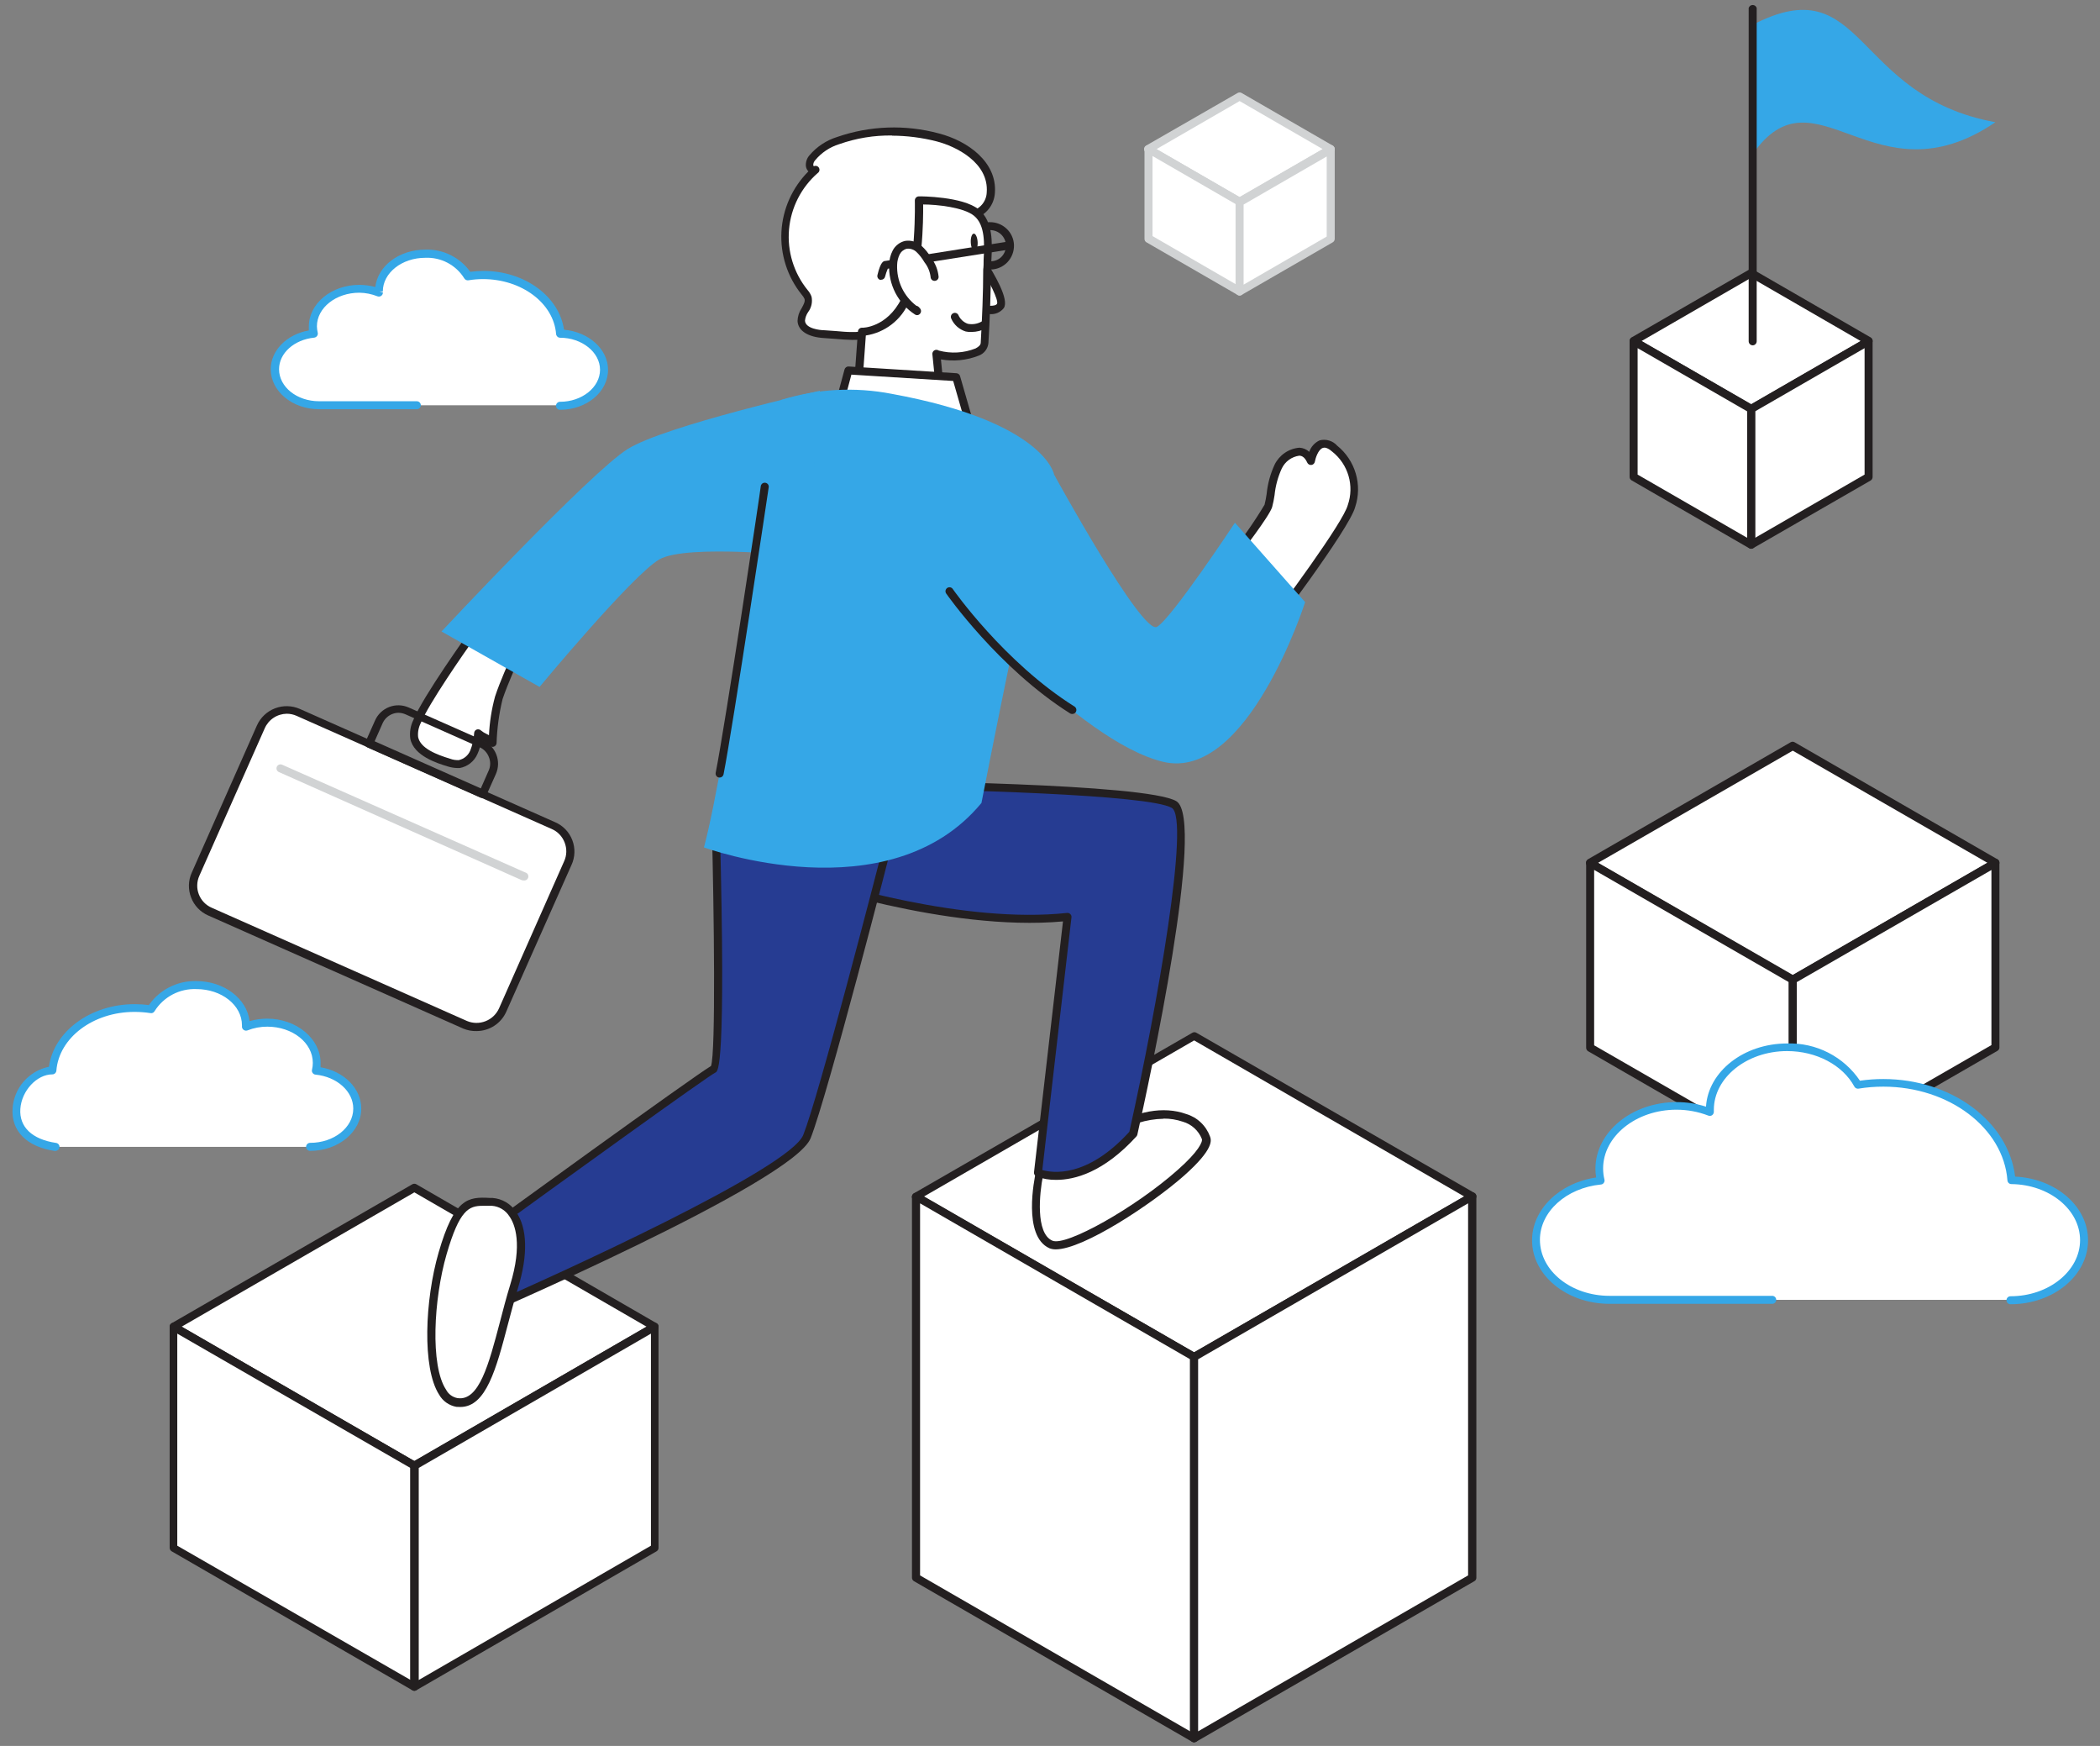 <svg width="77" height="64" viewBox="0 0 77 64" fill="none" xmlns="http://www.w3.org/2000/svg">
<rect x="0" y="0" width="77" height="64" fill="#808080" stroke="none"/>
<g clip-path="url(#clip0_13861_81776)">
<path d="M15.282 14.855H11.7C10.819 14.855 10.079 14.268 10.079 13.54C10.079 12.867 10.699 12.316 11.5 12.236C11.479 12.149 11.469 12.059 11.468 11.969C11.468 11.206 12.231 10.589 13.171 10.589C13.422 10.589 13.67 10.635 13.905 10.724C13.905 10.724 13.905 10.695 13.905 10.677C13.905 9.917 14.668 9.298 15.607 9.298C15.917 9.286 16.224 9.357 16.498 9.502C16.772 9.648 17.002 9.863 17.166 10.126C17.352 10.095 17.539 10.079 17.727 10.079C19.23 10.079 20.457 11.027 20.548 12.227C21.429 12.227 22.148 12.815 22.148 13.54C22.148 14.265 21.423 14.855 20.528 14.855" fill="white"/>
<path d="M11.7 15.001H15.284C15.323 15.001 15.361 14.986 15.388 14.958C15.416 14.931 15.431 14.893 15.431 14.855C15.43 14.816 15.415 14.779 15.387 14.752C15.36 14.724 15.323 14.709 15.284 14.708H11.7C10.886 14.708 10.232 14.185 10.232 13.534C10.232 12.946 10.787 12.45 11.521 12.377C11.541 12.374 11.562 12.368 11.58 12.357C11.598 12.346 11.614 12.332 11.626 12.315C11.638 12.297 11.646 12.278 11.651 12.257C11.655 12.237 11.655 12.215 11.65 12.195C11.632 12.119 11.622 12.041 11.62 11.963C11.62 11.282 12.319 10.73 13.176 10.73C13.404 10.733 13.629 10.778 13.84 10.862C13.863 10.871 13.887 10.874 13.912 10.871C13.936 10.867 13.959 10.858 13.979 10.844C13.998 10.83 14.014 10.811 14.025 10.789C14.036 10.767 14.041 10.742 14.04 10.718L13.91 10.683H14.037C14.037 10.005 14.735 9.45 15.592 9.45C15.876 9.437 16.158 9.5 16.409 9.632C16.66 9.764 16.872 9.961 17.022 10.201C17.037 10.228 17.06 10.249 17.087 10.262C17.114 10.275 17.145 10.28 17.175 10.275C17.352 10.245 17.532 10.231 17.712 10.231C19.124 10.231 20.302 11.111 20.39 12.245C20.393 12.281 20.41 12.314 20.436 12.339C20.463 12.364 20.497 12.379 20.533 12.38C21.335 12.38 22.001 12.911 22.001 13.554C22.001 14.197 21.341 14.728 20.533 14.728C20.494 14.728 20.457 14.744 20.43 14.771C20.402 14.799 20.387 14.836 20.387 14.875C20.387 14.914 20.402 14.951 20.43 14.979C20.457 15.007 20.494 15.022 20.533 15.022C21.508 15.022 22.295 14.367 22.295 13.554C22.295 12.797 21.581 12.165 20.68 12.086C20.507 10.868 19.239 9.931 17.727 9.931C17.565 9.932 17.403 9.943 17.242 9.964C17.057 9.703 16.81 9.493 16.524 9.351C16.238 9.209 15.921 9.14 15.601 9.15C14.644 9.15 13.855 9.738 13.761 10.521C13.569 10.469 13.372 10.442 13.174 10.442C12.155 10.442 11.324 11.126 11.324 11.969C11.321 12.017 11.321 12.065 11.324 12.113C10.517 12.254 9.926 12.847 9.926 13.539C9.932 14.347 10.725 15.001 11.7 15.001Z" fill="#35A7E7"/>
<path d="M2.036 42.04C-0.313 41.7 0.638 39.239 1.918 39.237C2.018 37.957 3.327 36.947 4.927 36.947C5.124 36.946 5.32 36.962 5.515 36.994C5.689 36.713 5.935 36.483 6.228 36.328C6.52 36.174 6.849 36.099 7.179 36.113C8.18 36.113 8.993 36.773 8.993 37.581C8.993 37.598 8.993 37.613 8.993 37.631C9.244 37.534 9.509 37.484 9.777 37.484C10.778 37.484 11.592 38.145 11.592 38.952C11.593 39.051 11.581 39.149 11.556 39.245C12.414 39.331 13.074 39.921 13.074 40.637C13.074 41.412 12.302 42.04 11.345 42.04" fill="white"/>
<path d="M2.034 42.187C2.07 42.187 2.104 42.174 2.131 42.151C2.158 42.128 2.176 42.096 2.181 42.061C2.186 42.023 2.176 41.984 2.153 41.953C2.13 41.923 2.096 41.902 2.058 41.896C1.177 41.767 0.699 41.309 0.746 40.646C0.793 39.982 1.35 39.383 1.92 39.383C1.957 39.383 1.992 39.369 2.019 39.344C2.046 39.319 2.063 39.285 2.067 39.248C2.161 38.039 3.417 37.093 4.929 37.093C5.126 37.093 5.322 37.107 5.516 37.137C5.546 37.143 5.577 37.139 5.605 37.126C5.632 37.113 5.655 37.091 5.669 37.064C5.831 36.806 6.058 36.596 6.328 36.454C6.598 36.312 6.9 36.244 7.204 36.257C8.123 36.257 8.872 36.844 8.872 37.584V37.625C8.87 37.649 8.875 37.674 8.886 37.696C8.897 37.718 8.913 37.737 8.933 37.751C8.953 37.766 8.976 37.775 9 37.779C9.024 37.782 9.049 37.78 9.071 37.772C9.304 37.68 9.552 37.633 9.802 37.634C10.721 37.634 11.47 38.221 11.47 38.961C11.47 39.045 11.46 39.128 11.441 39.21C11.435 39.231 11.434 39.252 11.438 39.273C11.442 39.294 11.451 39.314 11.464 39.331C11.476 39.348 11.491 39.363 11.51 39.374C11.528 39.384 11.549 39.391 11.57 39.392C12.357 39.471 12.953 40.006 12.953 40.637C12.953 41.33 12.245 41.893 11.37 41.893C11.331 41.893 11.294 41.909 11.266 41.936C11.239 41.964 11.223 42.001 11.223 42.04C11.223 42.079 11.239 42.116 11.266 42.144C11.294 42.172 11.331 42.187 11.37 42.187C12.406 42.187 13.246 41.491 13.246 40.637C13.246 39.897 12.615 39.269 11.755 39.122C11.758 39.068 11.758 39.014 11.755 38.961C11.755 38.08 10.874 37.34 9.794 37.34C9.576 37.34 9.36 37.371 9.151 37.431C9.057 36.609 8.217 35.963 7.198 35.963C6.858 35.954 6.521 36.03 6.217 36.184C5.913 36.337 5.652 36.564 5.457 36.844C5.284 36.82 5.11 36.809 4.935 36.809C3.323 36.809 1.973 37.807 1.794 39.104C1.435 39.178 1.11 39.368 0.869 39.644C0.628 39.92 0.485 40.268 0.461 40.634C0.405 41.462 0.986 42.043 2.023 42.193L2.034 42.187Z" fill="#35A7E7"/>
<path d="M43.782 49.741L53.975 43.855L43.782 37.971L33.586 43.855L43.782 49.741Z" fill="white"/>
<path d="M43.785 49.887C43.811 49.887 43.836 49.881 43.858 49.87L54.06 43.984C54.083 43.971 54.102 43.952 54.115 43.93C54.128 43.907 54.135 43.882 54.135 43.856C54.135 43.83 54.128 43.804 54.115 43.782C54.102 43.76 54.083 43.741 54.06 43.728L43.867 37.857C43.845 37.844 43.82 37.837 43.794 37.837C43.768 37.837 43.743 37.844 43.721 37.857L33.51 43.743C33.487 43.756 33.468 43.774 33.455 43.797C33.442 43.819 33.435 43.845 33.435 43.87C33.435 43.897 33.442 43.922 33.455 43.944C33.468 43.967 33.487 43.985 33.51 43.998L43.706 49.885C43.731 49.893 43.759 49.894 43.785 49.887ZM53.685 43.857L43.785 49.573L33.883 43.857L43.785 38.138L53.685 43.857Z" fill="#231F20"/>
<path d="M33.585 57.835L43.781 63.721V49.741L33.585 43.855V57.835Z" fill="white"/>
<path d="M43.785 63.868C43.81 63.866 43.836 63.859 43.858 63.847C43.88 63.834 43.899 63.816 43.912 63.794C43.925 63.772 43.931 63.746 43.932 63.721V49.741C43.931 49.715 43.925 49.69 43.912 49.668C43.899 49.646 43.88 49.627 43.858 49.614L33.659 43.743C33.637 43.73 33.612 43.723 33.586 43.723C33.56 43.723 33.535 43.73 33.513 43.743C33.49 43.756 33.472 43.775 33.459 43.798C33.446 43.821 33.439 43.846 33.439 43.872V57.835C33.439 57.86 33.446 57.885 33.459 57.907C33.472 57.93 33.49 57.948 33.513 57.961L43.709 63.847C43.732 63.861 43.758 63.867 43.785 63.868ZM43.638 49.826V63.465L33.736 57.749V44.11L43.638 49.826Z" fill="#231F20"/>
<path d="M43.782 63.721L53.975 57.835V43.855L43.782 49.741V63.721Z" fill="white"/>
<path d="M43.784 63.868C43.81 63.866 43.835 63.859 43.858 63.847L54.059 57.961C54.082 57.949 54.101 57.93 54.114 57.908C54.127 57.886 54.133 57.86 54.133 57.835V43.857C54.133 43.831 54.127 43.806 54.114 43.783C54.101 43.761 54.083 43.742 54.06 43.729C54.038 43.716 54.013 43.709 53.986 43.709C53.961 43.708 53.935 43.715 53.913 43.728L43.708 49.614C43.685 49.627 43.666 49.645 43.654 49.667C43.641 49.69 43.634 49.715 43.634 49.741V63.721C43.634 63.747 43.641 63.772 43.654 63.794C43.666 63.816 43.685 63.835 43.708 63.847C43.731 63.861 43.757 63.868 43.784 63.868ZM53.83 57.749L43.931 63.465V49.826L53.83 44.11V57.749Z" fill="#231F20"/>
<path d="M15.194 53.725L24.016 48.631L15.194 43.538L6.369 48.631L15.194 53.725Z" fill="white"/>
<path d="M15.193 53.871C15.218 53.871 15.243 53.865 15.266 53.854L24.074 48.757C24.096 48.745 24.115 48.727 24.128 48.705C24.142 48.682 24.148 48.657 24.148 48.631C24.148 48.605 24.142 48.58 24.128 48.558C24.115 48.535 24.096 48.517 24.074 48.505L15.266 43.411C15.244 43.398 15.219 43.392 15.193 43.392C15.167 43.392 15.142 43.398 15.119 43.411L6.294 48.505C6.272 48.517 6.253 48.535 6.24 48.558C6.227 48.58 6.22 48.605 6.22 48.631C6.22 48.657 6.227 48.682 6.24 48.705C6.253 48.727 6.272 48.745 6.294 48.757L15.119 53.854C15.142 53.866 15.167 53.872 15.193 53.871ZM23.707 48.631L15.193 53.557L6.661 48.631L15.193 43.708L23.707 48.631Z" fill="#231F20"/>
<path d="M6.368 56.736L15.193 61.833V53.724L6.368 48.631V56.736Z" fill="white"/>
<path d="M15.193 61.98C15.219 61.978 15.244 61.971 15.266 61.959C15.289 61.946 15.307 61.928 15.32 61.906C15.333 61.884 15.34 61.859 15.34 61.833V53.724C15.34 53.699 15.333 53.674 15.32 53.651C15.307 53.629 15.289 53.611 15.266 53.598L6.441 48.505C6.419 48.492 6.394 48.485 6.368 48.485C6.342 48.485 6.317 48.492 6.295 48.505C6.273 48.517 6.254 48.536 6.241 48.558C6.228 48.58 6.221 48.605 6.221 48.631V56.739C6.222 56.765 6.229 56.79 6.242 56.812C6.255 56.834 6.273 56.852 6.295 56.866L15.12 61.959C15.142 61.972 15.167 61.979 15.193 61.98ZM15.046 53.809V61.578L6.5 56.66V48.886L15.046 53.809Z" fill="#231F20"/>
<path d="M15.194 61.833L24.016 56.736V48.631L15.194 53.724V61.833Z" fill="white"/>
<path d="M15.192 61.98C15.218 61.978 15.243 61.971 15.266 61.959L24.073 56.866C24.095 56.853 24.114 56.834 24.127 56.812C24.14 56.79 24.146 56.765 24.146 56.739V48.631C24.147 48.605 24.14 48.58 24.127 48.557C24.114 48.535 24.096 48.517 24.073 48.505C24.051 48.492 24.025 48.485 24 48.485C23.974 48.485 23.949 48.492 23.926 48.505L15.119 53.598C15.096 53.61 15.078 53.629 15.065 53.651C15.052 53.673 15.045 53.699 15.046 53.724V61.833C15.045 61.859 15.052 61.884 15.065 61.906C15.078 61.929 15.096 61.947 15.119 61.959C15.141 61.972 15.166 61.979 15.192 61.98ZM23.868 56.66L15.354 61.583V53.809L23.868 48.886V56.66Z" fill="#231F20"/>
<path d="M65.736 35.916L73.166 31.627L65.736 27.335L58.305 31.627L65.736 35.916Z" fill="white"/>
<path d="M65.735 36.063C65.761 36.064 65.787 36.057 65.809 36.042L73.239 31.753C73.262 31.741 73.281 31.723 73.293 31.7C73.306 31.678 73.313 31.653 73.312 31.627C73.313 31.601 73.306 31.575 73.293 31.552C73.28 31.53 73.262 31.511 73.239 31.498L65.803 27.209C65.78 27.196 65.755 27.189 65.729 27.189C65.704 27.189 65.678 27.196 65.656 27.209L58.225 31.498C58.203 31.511 58.185 31.53 58.172 31.553C58.159 31.576 58.152 31.601 58.152 31.627C58.152 31.653 58.159 31.678 58.172 31.7C58.185 31.722 58.203 31.74 58.225 31.753L65.656 36.042C65.68 36.057 65.707 36.064 65.735 36.063ZM72.872 31.627L65.735 35.737L58.598 31.627L65.735 27.517L72.872 31.627Z" fill="#231F20"/>
<path d="M58.304 38.394L65.734 42.683V35.916L58.304 31.627V38.394Z" fill="white"/>
<path d="M65.736 42.83C65.762 42.831 65.788 42.823 65.809 42.809C65.832 42.797 65.851 42.779 65.864 42.756C65.877 42.734 65.883 42.709 65.883 42.683V35.931C65.883 35.905 65.877 35.88 65.864 35.857C65.851 35.835 65.832 35.817 65.809 35.804L58.379 31.512C58.356 31.501 58.331 31.495 58.306 31.495C58.28 31.495 58.255 31.501 58.232 31.512C58.21 31.526 58.191 31.545 58.179 31.567C58.166 31.59 58.159 31.615 58.159 31.641V38.408C58.159 38.434 58.166 38.459 58.179 38.481C58.191 38.504 58.21 38.522 58.232 38.535L65.663 42.824C65.686 42.832 65.712 42.834 65.736 42.83ZM65.589 36.001V42.428L58.452 38.317V31.888L65.589 36.001Z" fill="#231F20"/>
<path d="M65.736 42.683L73.166 38.394V31.627L65.736 35.916V42.683Z" fill="white"/>
<path d="M65.735 42.83C65.761 42.831 65.787 42.823 65.809 42.809L73.239 38.52C73.262 38.508 73.281 38.489 73.293 38.467C73.306 38.445 73.313 38.419 73.312 38.394V31.627C73.313 31.601 73.306 31.575 73.293 31.552C73.28 31.529 73.262 31.511 73.239 31.498C73.216 31.486 73.191 31.48 73.166 31.48C73.14 31.48 73.115 31.486 73.092 31.498L65.662 35.79C65.64 35.803 65.621 35.821 65.608 35.843C65.595 35.865 65.589 35.89 65.588 35.916V42.668C65.589 42.694 65.595 42.719 65.608 42.741C65.621 42.763 65.64 42.782 65.662 42.794C65.682 42.813 65.708 42.826 65.735 42.83ZM73.019 38.309L65.882 42.419V36.001L73.019 31.891V38.309Z" fill="#231F20"/>
<path d="M64.98 47.648H59.018C57.526 47.648 56.317 46.667 56.317 45.458C56.317 44.339 57.353 43.42 58.686 43.285C58.65 43.14 58.633 42.991 58.633 42.842C58.633 41.571 59.901 40.543 61.466 40.543C61.884 40.542 62.298 40.619 62.687 40.769C62.686 40.744 62.686 40.718 62.687 40.693C62.687 39.425 63.956 38.394 65.52 38.394C66.695 38.394 67.678 38.961 68.116 39.771C68.425 39.722 68.739 39.698 69.052 39.697C71.547 39.697 73.591 41.274 73.749 43.27C75.217 43.285 76.412 44.26 76.412 45.458C76.412 46.655 75.203 47.648 73.714 47.648" fill="white"/>
<path d="M59.018 47.794H64.981C65.02 47.794 65.057 47.779 65.085 47.751C65.112 47.724 65.128 47.687 65.128 47.648C65.128 47.609 65.112 47.571 65.085 47.544C65.057 47.516 65.02 47.501 64.981 47.501H59.018C57.609 47.501 56.464 46.585 56.464 45.446C56.464 44.418 57.427 43.546 58.701 43.42C58.722 43.419 58.743 43.412 58.761 43.402C58.78 43.391 58.795 43.376 58.807 43.358C58.819 43.342 58.827 43.322 58.831 43.302C58.835 43.282 58.835 43.261 58.83 43.241C58.797 43.107 58.78 42.969 58.781 42.83C58.781 41.656 59.984 40.678 61.467 40.678C61.868 40.677 62.267 40.751 62.641 40.895C62.664 40.904 62.688 40.907 62.712 40.904C62.736 40.901 62.759 40.892 62.779 40.878C62.799 40.863 62.815 40.844 62.825 40.822C62.836 40.8 62.841 40.776 62.841 40.752V40.681C62.841 39.507 64.044 38.529 65.527 38.529C66.599 38.529 67.564 39.04 67.993 39.83C68.007 39.857 68.03 39.879 68.057 39.892C68.084 39.906 68.115 39.911 68.146 39.906C68.447 39.856 68.753 39.832 69.059 39.833C71.457 39.833 73.462 41.342 73.606 43.27C73.609 43.307 73.626 43.342 73.653 43.367C73.68 43.392 73.716 43.406 73.753 43.405C75.139 43.42 76.269 44.336 76.269 45.461C76.269 46.585 75.124 47.516 73.718 47.516C73.679 47.516 73.641 47.531 73.614 47.559C73.586 47.586 73.571 47.623 73.571 47.662C73.571 47.701 73.586 47.739 73.614 47.766C73.641 47.794 73.679 47.809 73.718 47.809C75.285 47.809 76.562 46.761 76.562 45.461C76.562 44.227 75.388 43.203 73.888 43.13C73.647 41.113 71.557 39.554 69.059 39.554C68.771 39.553 68.483 39.574 68.198 39.615C67.905 39.18 67.506 38.827 67.039 38.588C66.572 38.349 66.051 38.233 65.527 38.25C63.939 38.25 62.635 39.278 62.553 40.566C62.206 40.455 61.843 40.399 61.478 40.399C59.834 40.399 58.499 41.497 58.499 42.845C58.499 42.951 58.508 43.057 58.525 43.162C57.178 43.361 56.176 44.336 56.176 45.461C56.171 46.746 57.448 47.794 59.018 47.794Z" fill="#35A7E7"/>
<path d="M64.209 14.996L59.899 12.509L64.206 10.023L68.516 12.509L64.209 14.996Z" fill="white"/>
<path d="M64.21 15.142C64.235 15.141 64.26 15.134 64.283 15.122L68.59 12.623C68.612 12.611 68.631 12.592 68.644 12.57C68.657 12.547 68.664 12.522 68.664 12.496C68.664 12.47 68.657 12.444 68.644 12.422C68.631 12.399 68.612 12.381 68.59 12.368L64.283 9.881C64.26 9.869 64.235 9.862 64.21 9.862C64.184 9.862 64.158 9.869 64.136 9.881L59.826 12.368C59.804 12.381 59.785 12.399 59.772 12.422C59.759 12.444 59.752 12.47 59.752 12.496C59.752 12.522 59.759 12.547 59.772 12.57C59.785 12.592 59.804 12.611 59.826 12.623L64.136 15.11C64.157 15.127 64.183 15.138 64.21 15.142ZM68.223 12.5L64.21 14.816L60.193 12.5L64.21 10.181L68.223 12.5Z" fill="#231F20"/>
<path d="M68.516 17.483L64.206 19.969V14.996L68.516 12.509V17.483Z" fill="white"/>
<path d="M64.209 20.116C64.234 20.116 64.26 20.109 64.282 20.095L68.589 17.614C68.611 17.602 68.629 17.583 68.642 17.561C68.655 17.539 68.662 17.514 68.662 17.488V12.509C68.662 12.483 68.655 12.458 68.642 12.435C68.629 12.412 68.611 12.393 68.589 12.38C68.566 12.367 68.541 12.36 68.515 12.36C68.49 12.36 68.464 12.367 68.442 12.38L64.135 14.867C64.112 14.88 64.094 14.899 64.081 14.921C64.068 14.944 64.061 14.97 64.062 14.996V19.963C64.061 19.989 64.068 20.014 64.081 20.037C64.094 20.059 64.112 20.077 64.135 20.089C64.156 20.106 64.182 20.115 64.209 20.116ZM68.368 17.397L64.355 19.714V15.078L68.368 12.762V17.397Z" fill="#231F20"/>
<path d="M64.205 19.969L59.898 17.483V12.509L64.205 14.996V19.969Z" fill="white"/>
<path d="M64.209 20.116C64.235 20.116 64.26 20.109 64.282 20.095C64.304 20.082 64.323 20.064 64.336 20.042C64.349 20.02 64.355 19.995 64.356 19.969V14.996C64.355 14.97 64.348 14.944 64.335 14.922C64.323 14.899 64.304 14.88 64.282 14.867L59.972 12.38C59.95 12.367 59.925 12.36 59.899 12.36C59.873 12.36 59.848 12.367 59.826 12.38C59.803 12.393 59.785 12.412 59.772 12.435C59.759 12.458 59.752 12.483 59.752 12.509V17.482C59.752 17.508 59.759 17.533 59.772 17.555C59.785 17.577 59.803 17.596 59.826 17.609L64.135 20.095C64.157 20.11 64.183 20.117 64.209 20.116ZM64.062 15.078V19.714L60.046 17.397V12.762L64.062 15.078Z" fill="#231F20"/>
<path d="M73.166 4.48C68.712 7.504 66.572 2.337 64.262 5.654V0.91C68.389 -1.23 67.899 3.523 73.166 4.48Z" fill="#35A7E7"/>
<path d="M64.262 12.659C64.282 12.659 64.302 12.655 64.32 12.648C64.338 12.64 64.354 12.629 64.368 12.615C64.382 12.601 64.393 12.585 64.401 12.566C64.408 12.548 64.412 12.529 64.412 12.509V0.293C64.403 0.261 64.384 0.233 64.357 0.213C64.331 0.193 64.299 0.183 64.265 0.183C64.232 0.183 64.2 0.193 64.173 0.213C64.147 0.233 64.128 0.261 64.118 0.293V12.509C64.118 12.548 64.133 12.585 64.16 12.613C64.187 12.641 64.224 12.657 64.262 12.659Z" fill="#231F20"/>
<path d="M45.452 7.395L48.793 5.466L45.452 3.538L42.111 5.466L45.452 7.395Z" fill="white"/>
<path d="M45.453 7.542C45.479 7.542 45.504 7.535 45.526 7.521L48.867 5.593C48.89 5.58 48.908 5.561 48.921 5.539C48.934 5.516 48.941 5.491 48.941 5.465C48.941 5.439 48.934 5.413 48.921 5.391C48.908 5.369 48.89 5.35 48.867 5.337L45.526 3.408C45.504 3.395 45.478 3.389 45.453 3.389C45.427 3.389 45.402 3.395 45.379 3.408L42.024 5.337C42.001 5.35 41.982 5.369 41.969 5.391C41.956 5.413 41.949 5.439 41.949 5.465C41.949 5.491 41.956 5.516 41.969 5.539C41.982 5.561 42.001 5.58 42.024 5.593L45.365 7.521C45.391 7.538 45.422 7.546 45.453 7.542ZM48.5 5.466L45.453 7.228L42.405 5.466L45.453 3.705L48.5 5.466Z" fill="#D1D3D4"/>
<path d="M42.11 8.757L45.451 10.686V7.395L42.11 5.466V8.757Z" fill="white"/>
<path d="M45.453 10.833C45.479 10.833 45.504 10.826 45.526 10.812C45.548 10.8 45.567 10.781 45.58 10.759C45.593 10.737 45.599 10.712 45.6 10.686V7.395C45.599 7.369 45.593 7.344 45.58 7.321C45.567 7.298 45.548 7.279 45.526 7.266L42.185 5.337C42.163 5.324 42.137 5.317 42.111 5.317C42.085 5.317 42.06 5.324 42.038 5.338C42.015 5.351 41.997 5.37 41.984 5.392C41.971 5.415 41.965 5.44 41.965 5.466V8.757C41.965 8.783 41.971 8.808 41.984 8.831C41.997 8.853 42.016 8.871 42.038 8.883L45.379 10.812C45.401 10.826 45.427 10.833 45.453 10.833ZM45.306 7.48V10.416L42.259 8.654V5.719L45.306 7.48Z" fill="#D1D3D4"/>
<path d="M45.452 10.686L48.793 8.757V5.466L45.452 7.395V10.686Z" fill="white"/>
<path d="M45.452 10.833C45.478 10.833 45.503 10.826 45.525 10.812L48.866 8.883C48.888 8.871 48.907 8.852 48.92 8.83C48.932 8.808 48.939 8.783 48.94 8.757V5.466C48.939 5.44 48.932 5.415 48.919 5.392C48.907 5.37 48.888 5.351 48.866 5.337C48.844 5.324 48.818 5.317 48.793 5.317C48.767 5.317 48.742 5.324 48.719 5.337L45.378 7.266C45.356 7.279 45.337 7.298 45.324 7.32C45.311 7.343 45.305 7.369 45.305 7.395V10.686C45.304 10.712 45.311 10.737 45.324 10.759C45.337 10.782 45.356 10.8 45.378 10.812C45.4 10.826 45.426 10.833 45.452 10.833ZM48.646 8.672L45.599 10.434V7.498L48.646 5.736V8.672Z" fill="#D1D3D4"/>
<path d="M36.31 9.879H36.34C36.454 9.876 36.566 9.85 36.669 9.803C36.773 9.756 36.867 9.689 36.944 9.606C37.101 9.437 37.185 9.214 37.179 8.983C37.176 8.869 37.15 8.757 37.102 8.653C37.055 8.549 36.987 8.456 36.903 8.379C36.735 8.222 36.511 8.138 36.281 8.144C36.167 8.148 36.055 8.174 35.951 8.221C35.847 8.269 35.754 8.336 35.676 8.42C35.564 8.545 35.49 8.7 35.463 8.866C35.436 9.032 35.457 9.202 35.524 9.357C35.591 9.511 35.7 9.643 35.84 9.737C35.979 9.831 36.142 9.883 36.31 9.888V9.879ZM36.31 8.435C36.456 8.436 36.596 8.491 36.704 8.59C36.814 8.695 36.879 8.838 36.886 8.989C36.89 9.138 36.837 9.283 36.739 9.395C36.688 9.451 36.627 9.496 36.558 9.527C36.49 9.558 36.415 9.575 36.34 9.577C36.255 9.598 36.166 9.6 36.081 9.582C35.995 9.565 35.914 9.529 35.844 9.476C35.774 9.424 35.717 9.356 35.677 9.279C35.636 9.201 35.614 9.115 35.61 9.028C35.607 8.941 35.624 8.854 35.658 8.773C35.693 8.693 35.746 8.622 35.812 8.564C35.877 8.507 35.956 8.465 36.04 8.441C36.124 8.418 36.212 8.414 36.299 8.429L36.31 8.435Z" fill="#231F20"/>
<path d="M31.237 12.312C30.911 12.312 30.585 12.263 30.207 12.245C29.828 12.227 29.402 12.113 29.382 11.761C29.367 11.467 29.719 11.2 29.628 10.912C29.598 10.836 29.555 10.767 29.499 10.707C28.972 10.054 28.719 9.222 28.795 8.386C28.87 7.55 29.268 6.777 29.904 6.23C29.807 6.268 29.699 6.174 29.684 6.071C29.68 5.964 29.716 5.859 29.787 5.777C30.038 5.482 30.37 5.265 30.741 5.152C31.914 4.745 33.183 4.702 34.381 5.029C35.3 5.264 36.416 5.951 36.334 7.052C36.324 7.251 36.248 7.44 36.117 7.59C35.985 7.74 35.807 7.841 35.611 7.877C35.45 9.051 34.86 9.882 34.114 10.762C33.615 11.364 32.974 11.833 32.25 12.128C31.928 12.256 31.584 12.319 31.237 12.312Z" fill="white"/>
<path d="M31.266 12.459C31.62 12.464 31.973 12.399 32.302 12.268C33.05 11.967 33.711 11.484 34.225 10.862C34.886 10.087 35.543 9.227 35.74 8.011C35.945 7.948 36.125 7.824 36.257 7.656C36.39 7.487 36.467 7.283 36.48 7.069C36.562 5.95 35.502 5.17 34.425 4.891C33.198 4.56 31.9 4.605 30.699 5.02C30.301 5.143 29.947 5.377 29.678 5.695C29.631 5.749 29.596 5.811 29.574 5.879C29.552 5.946 29.543 6.018 29.549 6.088C29.558 6.162 29.591 6.23 29.642 6.282C29.052 6.872 28.699 7.659 28.653 8.492C28.607 9.325 28.87 10.146 29.393 10.797C29.436 10.844 29.472 10.898 29.499 10.956C29.528 11.053 29.466 11.164 29.396 11.294C29.301 11.434 29.248 11.599 29.243 11.769C29.264 12.127 29.625 12.356 30.209 12.392L30.655 12.424C30.858 12.441 31.049 12.456 31.242 12.459H31.275H31.266ZM32.705 4.973C33.255 4.975 33.803 5.045 34.337 5.181C35.062 5.366 36.263 5.968 36.18 7.054C36.174 7.218 36.112 7.375 36.006 7.499C35.899 7.624 35.754 7.709 35.593 7.741C35.56 7.745 35.529 7.759 35.505 7.782C35.48 7.804 35.464 7.835 35.458 7.868C35.311 8.951 34.809 9.72 33.99 10.677C33.507 11.262 32.885 11.717 32.182 12.001C31.887 12.118 31.572 12.176 31.254 12.171H31.225C31.043 12.171 30.855 12.154 30.658 12.136L30.203 12.104C30.092 12.104 29.534 12.054 29.516 11.757C29.526 11.644 29.566 11.534 29.631 11.44C29.691 11.361 29.733 11.269 29.755 11.172C29.776 11.075 29.777 10.974 29.757 10.877C29.725 10.787 29.676 10.704 29.613 10.633C29.106 10.009 28.861 9.212 28.931 8.412C29.001 7.611 29.379 6.868 29.986 6.341C30.016 6.32 30.037 6.289 30.044 6.253C30.052 6.218 30.046 6.181 30.027 6.149C30.009 6.118 29.979 6.095 29.944 6.085C29.909 6.075 29.872 6.078 29.839 6.094C29.839 6.094 29.822 6.071 29.819 6.05C29.82 5.984 29.846 5.92 29.892 5.871C30.123 5.594 30.428 5.39 30.773 5.284C31.395 5.065 32.051 4.957 32.71 4.967L32.705 4.973Z" fill="#231F20"/>
<path d="M35.983 9.582C35.983 9.582 36.864 10.935 36.685 11.214C36.506 11.493 35.886 11.305 35.886 11.305" fill="white"/>
<path d="M36.292 11.514C36.39 11.523 36.487 11.507 36.577 11.469C36.667 11.43 36.746 11.37 36.806 11.293C37.015 10.982 36.457 10.037 36.108 9.5C36.086 9.467 36.053 9.444 36.014 9.436C35.976 9.428 35.936 9.436 35.903 9.457C35.871 9.479 35.848 9.512 35.84 9.55C35.832 9.589 35.84 9.629 35.861 9.661C36.287 10.31 36.612 11 36.56 11.129C36.507 11.258 36.09 11.205 35.928 11.159C35.891 11.148 35.852 11.151 35.818 11.17C35.783 11.188 35.758 11.219 35.746 11.255C35.735 11.293 35.739 11.333 35.757 11.367C35.775 11.402 35.806 11.428 35.843 11.44C35.989 11.485 36.14 11.51 36.292 11.514Z" fill="#231F20"/>
<path d="M35.803 7.797C36.369 8.264 36.199 9.242 36.19 9.879C36.19 10.777 36.159 11.674 36.096 12.568C36.064 13.135 34.593 13.155 34.335 12.97L34.555 15.216L31.455 14.015L31.59 12.16C31.932 12.133 32.261 12.012 32.54 11.81C32.818 11.609 33.036 11.335 33.169 11.018C33.756 9.861 33.677 7.345 33.677 7.345C33.677 7.345 35.251 7.339 35.803 7.797Z" fill="white"/>
<path d="M34.554 15.363C34.586 15.362 34.617 15.352 34.642 15.333C34.662 15.318 34.678 15.298 34.688 15.275C34.699 15.252 34.703 15.226 34.701 15.201L34.501 13.175C34.969 13.257 35.451 13.209 35.893 13.034C35.988 12.998 36.072 12.935 36.133 12.854C36.195 12.773 36.233 12.675 36.242 12.573C36.295 11.693 36.327 10.777 36.336 9.881C36.336 9.776 36.336 9.658 36.351 9.538C36.383 8.904 36.421 8.117 35.893 7.683C35.306 7.198 33.75 7.195 33.691 7.198C33.651 7.199 33.613 7.216 33.585 7.245C33.558 7.274 33.544 7.312 33.544 7.351C33.544 7.374 33.609 9.843 33.051 10.95C32.523 12.007 31.63 12.022 31.604 12.013C31.566 12.013 31.531 12.028 31.504 12.053C31.476 12.079 31.46 12.114 31.457 12.151L31.322 14.006C31.32 14.037 31.328 14.069 31.345 14.095C31.362 14.121 31.387 14.142 31.416 14.153L34.501 15.351C34.518 15.359 34.536 15.363 34.554 15.363ZM34.334 12.823C34.307 12.822 34.281 12.83 34.258 12.844C34.234 12.858 34.214 12.879 34.202 12.904C34.189 12.929 34.184 12.957 34.187 12.985L34.39 14.993L31.63 13.918L31.747 12.298C32.092 12.245 32.417 12.106 32.693 11.893C32.968 11.681 33.186 11.402 33.324 11.082C33.835 10.06 33.855 8.067 33.849 7.495C34.352 7.495 35.341 7.6 35.717 7.912C36.131 8.252 36.095 8.96 36.066 9.526C36.066 9.652 36.066 9.77 36.051 9.881C36.051 10.762 36.01 11.672 35.96 12.562C35.96 12.641 35.89 12.711 35.77 12.773C35.34 12.943 34.868 12.97 34.422 12.85C34.396 12.832 34.365 12.823 34.334 12.823Z" fill="#231F20"/>
<path d="M36.078 11.899C35.991 11.957 35.893 11.995 35.789 12.012C35.686 12.029 35.58 12.023 35.48 11.995C35.379 11.967 35.285 11.918 35.205 11.851C35.125 11.783 35.06 11.7 35.015 11.605" fill="white"/>
<path d="M35.629 12.168C35.811 12.167 35.99 12.121 36.151 12.036C36.168 12.026 36.182 12.013 36.194 11.998C36.205 11.982 36.214 11.964 36.218 11.945C36.223 11.927 36.224 11.907 36.221 11.888C36.218 11.869 36.211 11.85 36.201 11.834C36.181 11.801 36.148 11.777 36.11 11.768C36.072 11.758 36.032 11.764 35.998 11.784C35.843 11.874 35.661 11.904 35.485 11.869C35.409 11.842 35.339 11.8 35.28 11.745C35.221 11.69 35.173 11.623 35.141 11.549C35.133 11.532 35.121 11.516 35.106 11.503C35.092 11.491 35.075 11.481 35.057 11.475C35.038 11.469 35.019 11.467 35 11.468C34.98 11.47 34.962 11.475 34.945 11.484C34.91 11.502 34.884 11.533 34.872 11.569C34.86 11.606 34.863 11.646 34.88 11.681C34.93 11.793 35.002 11.892 35.093 11.973C35.185 12.054 35.292 12.115 35.408 12.151C35.481 12.167 35.555 12.173 35.629 12.168Z" fill="#231F20"/>
<path d="M32.309 10.255C32.342 10.255 32.374 10.244 32.4 10.224C32.426 10.204 32.444 10.175 32.452 10.143C32.478 10.043 32.511 9.945 32.552 9.85C33.039 9.776 36.624 9.207 37.053 9.139C37.092 9.133 37.126 9.111 37.149 9.079C37.172 9.047 37.182 9.008 37.176 8.969C37.169 8.931 37.148 8.897 37.117 8.874C37.086 8.852 37.047 8.842 37.009 8.848L32.467 9.565C32.402 9.565 32.291 9.582 32.173 10.082C32.169 10.1 32.167 10.12 32.17 10.139C32.173 10.158 32.179 10.176 32.189 10.193C32.199 10.21 32.212 10.224 32.227 10.236C32.243 10.247 32.26 10.256 32.279 10.261L32.309 10.255Z" fill="#231F20"/>
<path d="M34.264 10.149C34.239 9.924 34.152 9.711 34.014 9.532C33.927 9.381 33.818 9.244 33.691 9.124C33.627 9.065 33.551 9.021 33.467 8.995C33.384 8.969 33.296 8.962 33.21 8.975C33.135 8.993 33.065 9.028 33.004 9.075C32.944 9.123 32.894 9.182 32.857 9.251C32.786 9.389 32.746 9.541 32.743 9.697C32.727 10.034 32.8 10.369 32.954 10.669C33.109 10.969 33.34 11.223 33.624 11.405L33.574 11.353" fill="white"/>
<path d="M33.623 11.552C33.645 11.552 33.666 11.548 33.685 11.539C33.704 11.529 33.721 11.516 33.735 11.499C33.758 11.473 33.771 11.438 33.771 11.403C33.771 11.367 33.758 11.332 33.735 11.306L33.688 11.253C33.663 11.228 33.631 11.212 33.597 11.206C33.368 11.031 33.184 10.803 33.062 10.542C32.94 10.281 32.883 9.994 32.895 9.706C32.898 9.573 32.93 9.443 32.989 9.324C33.015 9.274 33.051 9.229 33.095 9.194C33.139 9.159 33.19 9.133 33.245 9.119C33.309 9.11 33.375 9.117 33.437 9.137C33.499 9.157 33.556 9.191 33.603 9.236C33.718 9.347 33.817 9.473 33.896 9.612C34.02 9.768 34.098 9.955 34.122 10.152C34.122 10.171 34.126 10.19 34.134 10.208C34.141 10.225 34.152 10.241 34.166 10.255C34.179 10.268 34.196 10.279 34.213 10.286C34.231 10.293 34.25 10.296 34.269 10.296C34.289 10.296 34.308 10.292 34.326 10.284C34.344 10.277 34.36 10.266 34.374 10.252C34.388 10.238 34.398 10.221 34.406 10.203C34.413 10.185 34.416 10.166 34.416 10.146C34.392 9.894 34.297 9.654 34.143 9.453C34.049 9.289 33.93 9.14 33.791 9.013C33.71 8.939 33.614 8.884 33.509 8.853C33.404 8.821 33.294 8.814 33.186 8.831C33.09 8.853 33 8.896 32.922 8.956C32.844 9.016 32.779 9.093 32.734 9.18C32.652 9.337 32.607 9.511 32.602 9.688C32.585 10.051 32.664 10.412 32.83 10.735C32.997 11.058 33.245 11.332 33.55 11.529C33.571 11.544 33.597 11.552 33.623 11.552Z" fill="#231F20"/>
<path d="M35.595 8.89C35.586 8.713 35.636 8.567 35.705 8.564C35.775 8.56 35.838 8.701 35.847 8.877C35.856 9.054 35.807 9.2 35.737 9.203C35.668 9.207 35.604 9.066 35.595 8.89Z" fill="#231F20"/>
<path d="M30.843 14.567L31.11 13.578L35.062 13.824L35.484 15.292C33.9 15.534 32.278 15.281 30.843 14.567Z" fill="white"/>
<path d="M34.368 15.536C34.753 15.54 35.138 15.507 35.516 15.439C35.536 15.434 35.554 15.426 35.571 15.414C35.587 15.401 35.6 15.386 35.61 15.369C35.621 15.352 35.627 15.333 35.63 15.313C35.632 15.293 35.631 15.273 35.625 15.254L35.202 13.786C35.194 13.757 35.177 13.731 35.153 13.713C35.129 13.694 35.1 13.682 35.07 13.681L31.119 13.434C31.084 13.431 31.051 13.441 31.023 13.461C30.995 13.481 30.975 13.51 30.966 13.543L30.699 14.532C30.691 14.565 30.694 14.6 30.708 14.631C30.723 14.662 30.747 14.687 30.778 14.702C31.896 15.248 33.124 15.534 34.368 15.536ZM35.299 15.178C33.835 15.354 32.351 15.115 31.016 14.488L31.218 13.733L34.95 13.965L35.299 15.178Z" fill="#231F20"/>
<path d="M45.185 20.418C45.185 20.418 46.404 18.856 46.504 18.533C46.603 18.21 46.612 17.55 46.868 17.092C47.123 16.634 47.775 16.24 48.057 16.886C48.057 16.886 48.245 15.835 48.937 16.437C49.242 16.681 49.465 17.014 49.575 17.388C49.685 17.763 49.678 18.163 49.554 18.533C49.348 19.332 46.295 23.327 46.295 23.327" fill="white"/>
<path d="M46.291 23.486C46.313 23.486 46.336 23.482 46.356 23.472C46.377 23.462 46.395 23.448 46.408 23.43C46.535 23.266 49.479 19.399 49.691 18.583C49.822 18.186 49.83 17.758 49.711 17.357C49.593 16.956 49.356 16.6 49.03 16.337C48.952 16.249 48.85 16.184 48.738 16.15C48.625 16.115 48.505 16.112 48.39 16.141C48.3 16.181 48.22 16.239 48.154 16.312C48.088 16.385 48.037 16.47 48.005 16.563C47.908 16.472 47.781 16.418 47.647 16.411C47.455 16.426 47.27 16.491 47.11 16.6C46.951 16.709 46.822 16.857 46.737 17.03C46.58 17.369 46.481 17.731 46.444 18.102C46.426 18.236 46.4 18.369 46.367 18.501C45.982 19.144 45.551 19.759 45.076 20.339C45.051 20.37 45.041 20.409 45.045 20.448C45.05 20.486 45.07 20.522 45.101 20.546C45.131 20.57 45.17 20.581 45.209 20.576C45.248 20.572 45.283 20.552 45.307 20.521C45.513 20.257 46.546 18.921 46.646 18.586C46.684 18.442 46.713 18.296 46.734 18.149C46.768 17.811 46.857 17.482 46.998 17.174C47.058 17.049 47.147 16.94 47.259 16.858C47.371 16.776 47.501 16.723 47.639 16.704C47.762 16.704 47.856 16.792 47.932 16.957C47.945 16.986 47.966 17.01 47.993 17.025C48.021 17.041 48.052 17.047 48.084 17.044C48.115 17.04 48.144 17.027 48.167 17.005C48.19 16.984 48.205 16.955 48.211 16.924C48.232 16.81 48.328 16.478 48.505 16.419C48.613 16.378 48.754 16.472 48.851 16.558C49.136 16.784 49.344 17.094 49.446 17.443C49.548 17.793 49.539 18.166 49.42 18.51C49.259 19.141 47.034 22.147 46.191 23.251C46.169 23.282 46.159 23.322 46.164 23.36C46.17 23.398 46.19 23.433 46.221 23.457C46.241 23.473 46.265 23.483 46.291 23.486Z" fill="#231F20"/>
<path d="M18.852 24.229C18.852 24.229 18.496 24.998 18.305 25.573C18.171 26.114 18.094 26.668 18.076 27.226C17.93 27.059 17.701 27.02 17.545 26.874C17.534 27.114 17.481 27.35 17.39 27.572C17.342 27.683 17.269 27.78 17.175 27.854C17.081 27.929 16.97 27.98 16.852 28.001C16.725 28.008 16.597 27.99 16.477 27.948C16.036 27.813 15.302 27.567 15.205 27.041C15.183 26.839 15.22 26.635 15.311 26.454C15.628 25.67 17.073 23.618 17.322 23.286" fill="white"/>
<path d="M16.775 28.154H16.854C16.997 28.128 17.131 28.068 17.244 27.979C17.358 27.889 17.448 27.773 17.506 27.64C17.58 27.48 17.627 27.31 17.647 27.135L17.712 27.167C17.8 27.206 17.881 27.261 17.949 27.329C17.969 27.351 17.994 27.366 18.022 27.373C18.051 27.381 18.08 27.38 18.108 27.37C18.136 27.36 18.16 27.343 18.178 27.319C18.196 27.296 18.206 27.267 18.208 27.238C18.225 26.694 18.299 26.154 18.428 25.626C18.616 25.065 18.965 24.305 18.968 24.296C18.977 24.279 18.981 24.26 18.982 24.241C18.983 24.222 18.98 24.203 18.974 24.184C18.967 24.166 18.957 24.15 18.944 24.136C18.931 24.122 18.915 24.11 18.898 24.102C18.88 24.094 18.861 24.089 18.842 24.088C18.822 24.087 18.803 24.09 18.785 24.096C18.766 24.103 18.749 24.113 18.735 24.126C18.721 24.139 18.709 24.155 18.701 24.173C18.686 24.205 18.34 24.957 18.152 25.532C18.026 25.995 17.951 26.471 17.929 26.95L17.844 26.906C17.768 26.872 17.697 26.827 17.632 26.774C17.612 26.755 17.587 26.742 17.56 26.737C17.534 26.731 17.506 26.733 17.48 26.742C17.454 26.751 17.432 26.768 17.415 26.79C17.398 26.812 17.388 26.838 17.386 26.865C17.373 27.088 17.325 27.307 17.242 27.514C17.205 27.602 17.148 27.679 17.075 27.74C17.002 27.801 16.915 27.843 16.822 27.863C16.714 27.868 16.606 27.851 16.505 27.813C16.003 27.661 15.416 27.432 15.331 27.018C15.313 26.841 15.347 26.662 15.428 26.504C15.721 25.799 16.995 23.956 17.421 23.369C17.432 23.353 17.441 23.335 17.445 23.316C17.45 23.298 17.45 23.278 17.447 23.259C17.441 23.221 17.42 23.186 17.389 23.163C17.357 23.14 17.318 23.131 17.279 23.137C17.241 23.143 17.206 23.164 17.183 23.195C17.166 23.219 15.51 25.523 15.155 26.395C15.052 26.605 15.013 26.841 15.043 27.073C15.166 27.713 16.041 27.981 16.417 28.095C16.533 28.131 16.654 28.151 16.775 28.154Z" fill="#231F20"/>
<path d="M38.112 43.003C38.112 43.003 37.622 45.225 38.526 45.622C39.43 46.018 44.48 42.569 44.212 41.714C43.945 40.86 42.342 40.437 40.798 41.459C39.94 42.036 39.042 42.552 38.112 43.003Z" fill="white"/>
<path d="M38.706 45.798C39.73 45.798 42.252 44.122 43.403 43.106C44.554 42.09 44.404 41.776 44.369 41.664C44.297 41.467 44.181 41.288 44.028 41.144C43.875 40.999 43.69 40.893 43.488 40.834C42.669 40.54 41.638 40.725 40.731 41.327C39.879 41.899 38.989 42.411 38.066 42.859C38.044 42.869 38.025 42.883 38.01 42.902C37.995 42.92 37.985 42.942 37.98 42.965C37.928 43.206 37.49 45.314 38.48 45.757C38.552 45.784 38.628 45.798 38.706 45.798ZM42.66 41.004C42.902 41.001 43.142 41.04 43.37 41.118C43.528 41.163 43.673 41.244 43.794 41.354C43.915 41.464 44.009 41.6 44.069 41.753C44.102 41.852 43.952 42.205 43.188 42.88C41.63 44.269 39.078 45.701 38.585 45.478C37.963 45.205 38.115 43.734 38.242 43.103C39.154 42.652 40.037 42.144 40.884 41.579C41.408 41.22 42.025 41.022 42.66 41.01V41.004Z" fill="#231F20"/>
<path d="M29.268 32.126C29.268 32.126 34.846 34.075 39.144 33.614L38.061 42.991C38.061 42.991 39.625 43.693 41.545 41.559C41.545 41.559 44.099 30.13 43.043 29.493C41.986 28.856 31.887 28.768 31.887 28.768L29.268 32.126Z" fill="#263C92"/>
<path d="M38.732 43.25C39.401 43.25 40.461 42.98 41.668 41.658C41.685 41.639 41.697 41.616 41.703 41.591C42.132 39.665 44.222 30.027 43.133 29.369C42.043 28.712 32.326 28.623 31.912 28.621C31.889 28.619 31.866 28.623 31.846 28.633C31.825 28.642 31.808 28.657 31.795 28.676L29.152 32.038C29.138 32.056 29.128 32.077 29.123 32.099C29.119 32.122 29.12 32.145 29.126 32.168C29.133 32.19 29.144 32.21 29.16 32.227C29.176 32.244 29.195 32.256 29.217 32.264C29.273 32.284 34.713 34.163 38.976 33.776L37.913 42.974C37.91 43.004 37.917 43.035 37.932 43.062C37.947 43.088 37.97 43.11 37.998 43.123C38.232 43.212 38.481 43.255 38.732 43.25ZM41.409 41.488C39.85 43.2 38.576 42.994 38.218 42.889L39.287 33.629C39.29 33.607 39.288 33.585 39.281 33.564C39.274 33.543 39.262 33.524 39.246 33.509C39.23 33.492 39.212 33.48 39.191 33.472C39.17 33.465 39.147 33.462 39.125 33.465C35.353 33.87 30.529 32.384 29.508 32.05L31.965 28.911C34.816 28.938 42.137 29.117 42.968 29.616C43.632 30.018 42.457 36.788 41.409 41.491V41.488Z" fill="#231F20"/>
<path d="M26.247 30.253C26.247 30.253 26.476 39.06 26.173 39.181C25.871 39.301 17.337 45.504 17.337 45.504L17.022 48.376C17.022 48.376 28.956 43.253 29.587 41.664C30.219 40.076 32.611 30.732 32.611 30.732L26.247 30.253Z" fill="#263C92"/>
<path d="M17.023 48.514C17.042 48.518 17.062 48.518 17.081 48.514C17.572 48.305 29.077 43.349 29.723 41.723C30.351 40.144 32.659 31.154 32.753 30.776C32.758 30.755 32.759 30.733 32.755 30.712C32.752 30.69 32.743 30.67 32.73 30.653C32.718 30.635 32.701 30.621 32.682 30.611C32.663 30.6 32.642 30.595 32.62 30.593L26.256 30.118C26.235 30.117 26.215 30.12 26.196 30.127C26.177 30.134 26.16 30.145 26.145 30.159C26.131 30.173 26.119 30.19 26.111 30.209C26.104 30.227 26.1 30.247 26.1 30.268C26.182 33.435 26.247 38.573 26.071 39.075C25.366 39.498 18.1 44.767 17.263 45.384C17.247 45.396 17.233 45.411 17.223 45.429C17.212 45.447 17.206 45.466 17.205 45.487L16.891 48.358C16.888 48.384 16.892 48.41 16.902 48.433C16.913 48.457 16.929 48.477 16.949 48.493C16.971 48.506 16.997 48.513 17.023 48.514ZM32.427 30.858C32.098 32.132 30.028 40.158 29.453 41.603C28.962 42.833 20.645 46.641 17.196 48.135L17.475 45.578C20.866 43.118 25.959 39.445 26.232 39.316C26.335 39.272 26.62 39.154 26.397 30.412L32.427 30.858Z" fill="#231F20"/>
<path d="M38.652 17.4C38.652 17.4 38.321 15.466 32.702 14.438C31.346 14.174 29.947 14.252 28.63 14.664C28.418 15.545 26.619 28.11 25.811 31.063C25.811 31.063 32.587 33.547 35.987 29.434C35.987 29.434 38.145 18.316 38.652 17.4Z" fill="#35A7E7"/>
<path d="M17.051 37.56L7.698 33.414C7.17 33.18 6.932 32.562 7.166 32.035L9.557 26.64C9.791 26.113 10.409 25.875 10.937 26.108L20.29 30.255C20.817 30.489 21.055 31.107 20.822 31.634L18.43 37.029C18.196 37.556 17.578 37.794 17.051 37.56Z" fill="white"/>
<path d="M17.474 37.795C17.704 37.795 17.93 37.728 18.123 37.602C18.316 37.477 18.469 37.298 18.563 37.087L20.955 31.706C21.021 31.563 21.057 31.409 21.062 31.252C21.067 31.095 21.04 30.939 20.983 30.792C20.927 30.646 20.841 30.512 20.732 30.399C20.623 30.287 20.492 30.197 20.348 30.136L10.994 25.987C10.705 25.86 10.378 25.852 10.083 25.965C9.788 26.078 9.55 26.304 9.421 26.592L7.031 31.988C6.966 32.131 6.931 32.285 6.927 32.442C6.923 32.599 6.95 32.755 7.008 32.901C7.063 33.047 7.148 33.18 7.255 33.293C7.363 33.406 7.493 33.496 7.636 33.559L16.992 37.707C17.145 37.77 17.309 37.8 17.474 37.795ZM10.513 26.163C10.637 26.163 10.76 26.189 10.874 26.24L20.23 30.388C20.338 30.435 20.436 30.503 20.517 30.588C20.598 30.673 20.661 30.774 20.703 30.884C20.746 30.994 20.767 31.111 20.764 31.229C20.761 31.347 20.734 31.464 20.685 31.571L18.296 36.967C18.198 37.181 18.021 37.349 17.801 37.434C17.582 37.52 17.338 37.517 17.121 37.425L7.768 33.277C7.66 33.231 7.562 33.164 7.48 33.08C7.398 32.995 7.334 32.895 7.292 32.786C7.249 32.677 7.228 32.56 7.232 32.442C7.235 32.325 7.261 32.209 7.31 32.102L9.703 26.706C9.771 26.547 9.883 26.411 10.027 26.315C10.171 26.218 10.34 26.166 10.513 26.163Z" fill="#231F20"/>
<path d="M19.192 32.273C19.231 32.281 19.272 32.273 19.305 32.252C19.338 32.23 19.362 32.196 19.37 32.157C19.378 32.118 19.37 32.078 19.349 32.044C19.327 32.011 19.293 31.988 19.254 31.979L10.344 28.031C10.308 28.015 10.267 28.015 10.231 28.029C10.195 28.043 10.166 28.071 10.15 28.107C10.134 28.143 10.134 28.183 10.148 28.22C10.162 28.256 10.191 28.285 10.226 28.301L19.125 32.261C19.146 32.271 19.169 32.275 19.192 32.273Z" fill="#D1D3D4"/>
<path d="M17.694 29.249C17.712 29.252 17.73 29.252 17.747 29.249C17.765 29.242 17.781 29.231 17.795 29.218C17.809 29.204 17.819 29.188 17.826 29.17L18.182 28.374C18.231 28.262 18.259 28.14 18.262 28.017C18.264 27.894 18.243 27.772 18.198 27.657C18.154 27.542 18.087 27.437 18.002 27.348C17.917 27.259 17.816 27.188 17.703 27.138L14.985 25.934C14.872 25.885 14.751 25.857 14.629 25.854C14.506 25.851 14.384 25.872 14.269 25.917C14.155 25.961 14.05 26.027 13.961 26.112C13.872 26.196 13.801 26.298 13.752 26.41L13.396 27.206C13.388 27.223 13.384 27.242 13.383 27.262C13.382 27.281 13.386 27.301 13.393 27.319C13.4 27.337 13.411 27.354 13.425 27.367C13.438 27.381 13.455 27.392 13.473 27.399L17.633 29.246C17.653 29.251 17.674 29.252 17.694 29.249ZM14.606 26.128C14.696 26.13 14.784 26.148 14.867 26.184L17.586 27.391C17.741 27.46 17.862 27.588 17.923 27.746C17.956 27.823 17.973 27.907 17.973 27.991C17.973 28.075 17.956 28.159 17.923 28.236L17.63 28.9L13.737 27.173L14.03 26.51C14.1 26.355 14.227 26.234 14.386 26.172C14.456 26.145 14.53 26.13 14.606 26.128Z" fill="#231F20"/>
<path d="M30.062 14.323C30.062 14.323 24.388 15.603 23.017 16.458C21.646 17.312 16.188 23.148 16.188 23.148L19.784 25.18C19.784 25.18 23.172 21.096 24.17 20.509C25.169 19.922 29.613 20.4 29.613 20.4L30.062 14.323Z" fill="#35A7E7"/>
<path d="M38.652 17.4C38.652 17.4 41.881 23.295 42.424 22.978C42.967 22.661 45.281 19.161 45.281 19.161L47.855 22.071C47.855 22.071 45.748 28.67 42.645 27.925C39.541 27.179 34.809 21.689 34.809 21.689L38.652 17.4Z" fill="#35A7E7"/>
<path d="M39.319 26.172C39.344 26.172 39.369 26.165 39.391 26.153C39.413 26.141 39.432 26.123 39.446 26.102C39.465 26.069 39.472 26.029 39.463 25.991C39.454 25.953 39.431 25.92 39.398 25.899C36.824 24.288 34.948 21.61 34.93 21.584C34.907 21.554 34.874 21.534 34.837 21.529C34.799 21.523 34.761 21.532 34.73 21.553C34.7 21.575 34.678 21.607 34.67 21.644C34.663 21.681 34.67 21.719 34.69 21.751C34.707 21.777 36.615 24.502 39.243 26.155C39.266 26.167 39.293 26.174 39.319 26.172Z" fill="#231F20"/>
<path d="M26.386 28.503C26.42 28.503 26.453 28.491 26.479 28.47C26.505 28.449 26.523 28.419 26.53 28.386C26.873 26.648 28.174 17.949 28.186 17.861C28.189 17.842 28.188 17.823 28.183 17.804C28.178 17.786 28.17 17.768 28.159 17.753C28.147 17.738 28.133 17.725 28.116 17.715C28.1 17.705 28.081 17.699 28.062 17.697C28.043 17.694 28.024 17.695 28.005 17.699C27.986 17.704 27.969 17.712 27.953 17.723C27.938 17.735 27.925 17.749 27.915 17.766C27.905 17.782 27.898 17.801 27.895 17.82C27.895 17.908 26.586 26.595 26.242 28.327C26.238 28.346 26.238 28.366 26.241 28.385C26.245 28.404 26.252 28.422 26.263 28.438C26.273 28.454 26.287 28.468 26.303 28.479C26.32 28.489 26.338 28.497 26.357 28.5L26.386 28.503Z" fill="#231F20"/>
<path d="M18.851 47.163C19.491 45.076 18.801 44.107 18.049 44.066C17.298 44.025 16.819 43.907 16.226 45.954C15.633 48 15.58 51.238 16.752 51.414C17.923 51.59 18.211 49.253 18.851 47.163Z" fill="white"/>
<path d="M16.879 51.575C17.827 51.575 18.197 50.166 18.623 48.546C18.74 48.105 18.86 47.65 18.995 47.207C19.363 46.006 19.339 45.017 18.922 44.421C18.827 44.276 18.7 44.154 18.55 44.066C18.4 43.978 18.232 43.926 18.059 43.913H17.971C17.149 43.863 16.656 43.931 16.083 45.912C15.581 47.642 15.47 50.146 16.101 51.123C16.167 51.24 16.258 51.34 16.367 51.417C16.476 51.494 16.601 51.546 16.732 51.57L16.879 51.575ZM17.698 44.201C17.777 44.201 17.862 44.201 17.95 44.201H18.041C18.169 44.211 18.292 44.251 18.401 44.316C18.511 44.382 18.604 44.472 18.673 44.58C18.884 44.873 19.166 45.607 18.705 47.104C18.567 47.553 18.447 48.011 18.332 48.455C17.921 50.017 17.566 51.367 16.776 51.25C16.687 51.234 16.603 51.198 16.53 51.145C16.457 51.091 16.398 51.022 16.356 50.941C15.769 50.061 15.901 47.609 16.374 45.98C16.846 44.351 17.19 44.201 17.698 44.201Z" fill="#231F20"/>
</g>
<defs>
<clipPath id="clip0_13861_81776">
<rect width="76.33" height="64" fill="white" transform="matrix(-1 0 0 1 76.666 0)"/>
</clipPath>
</defs>
</svg>
